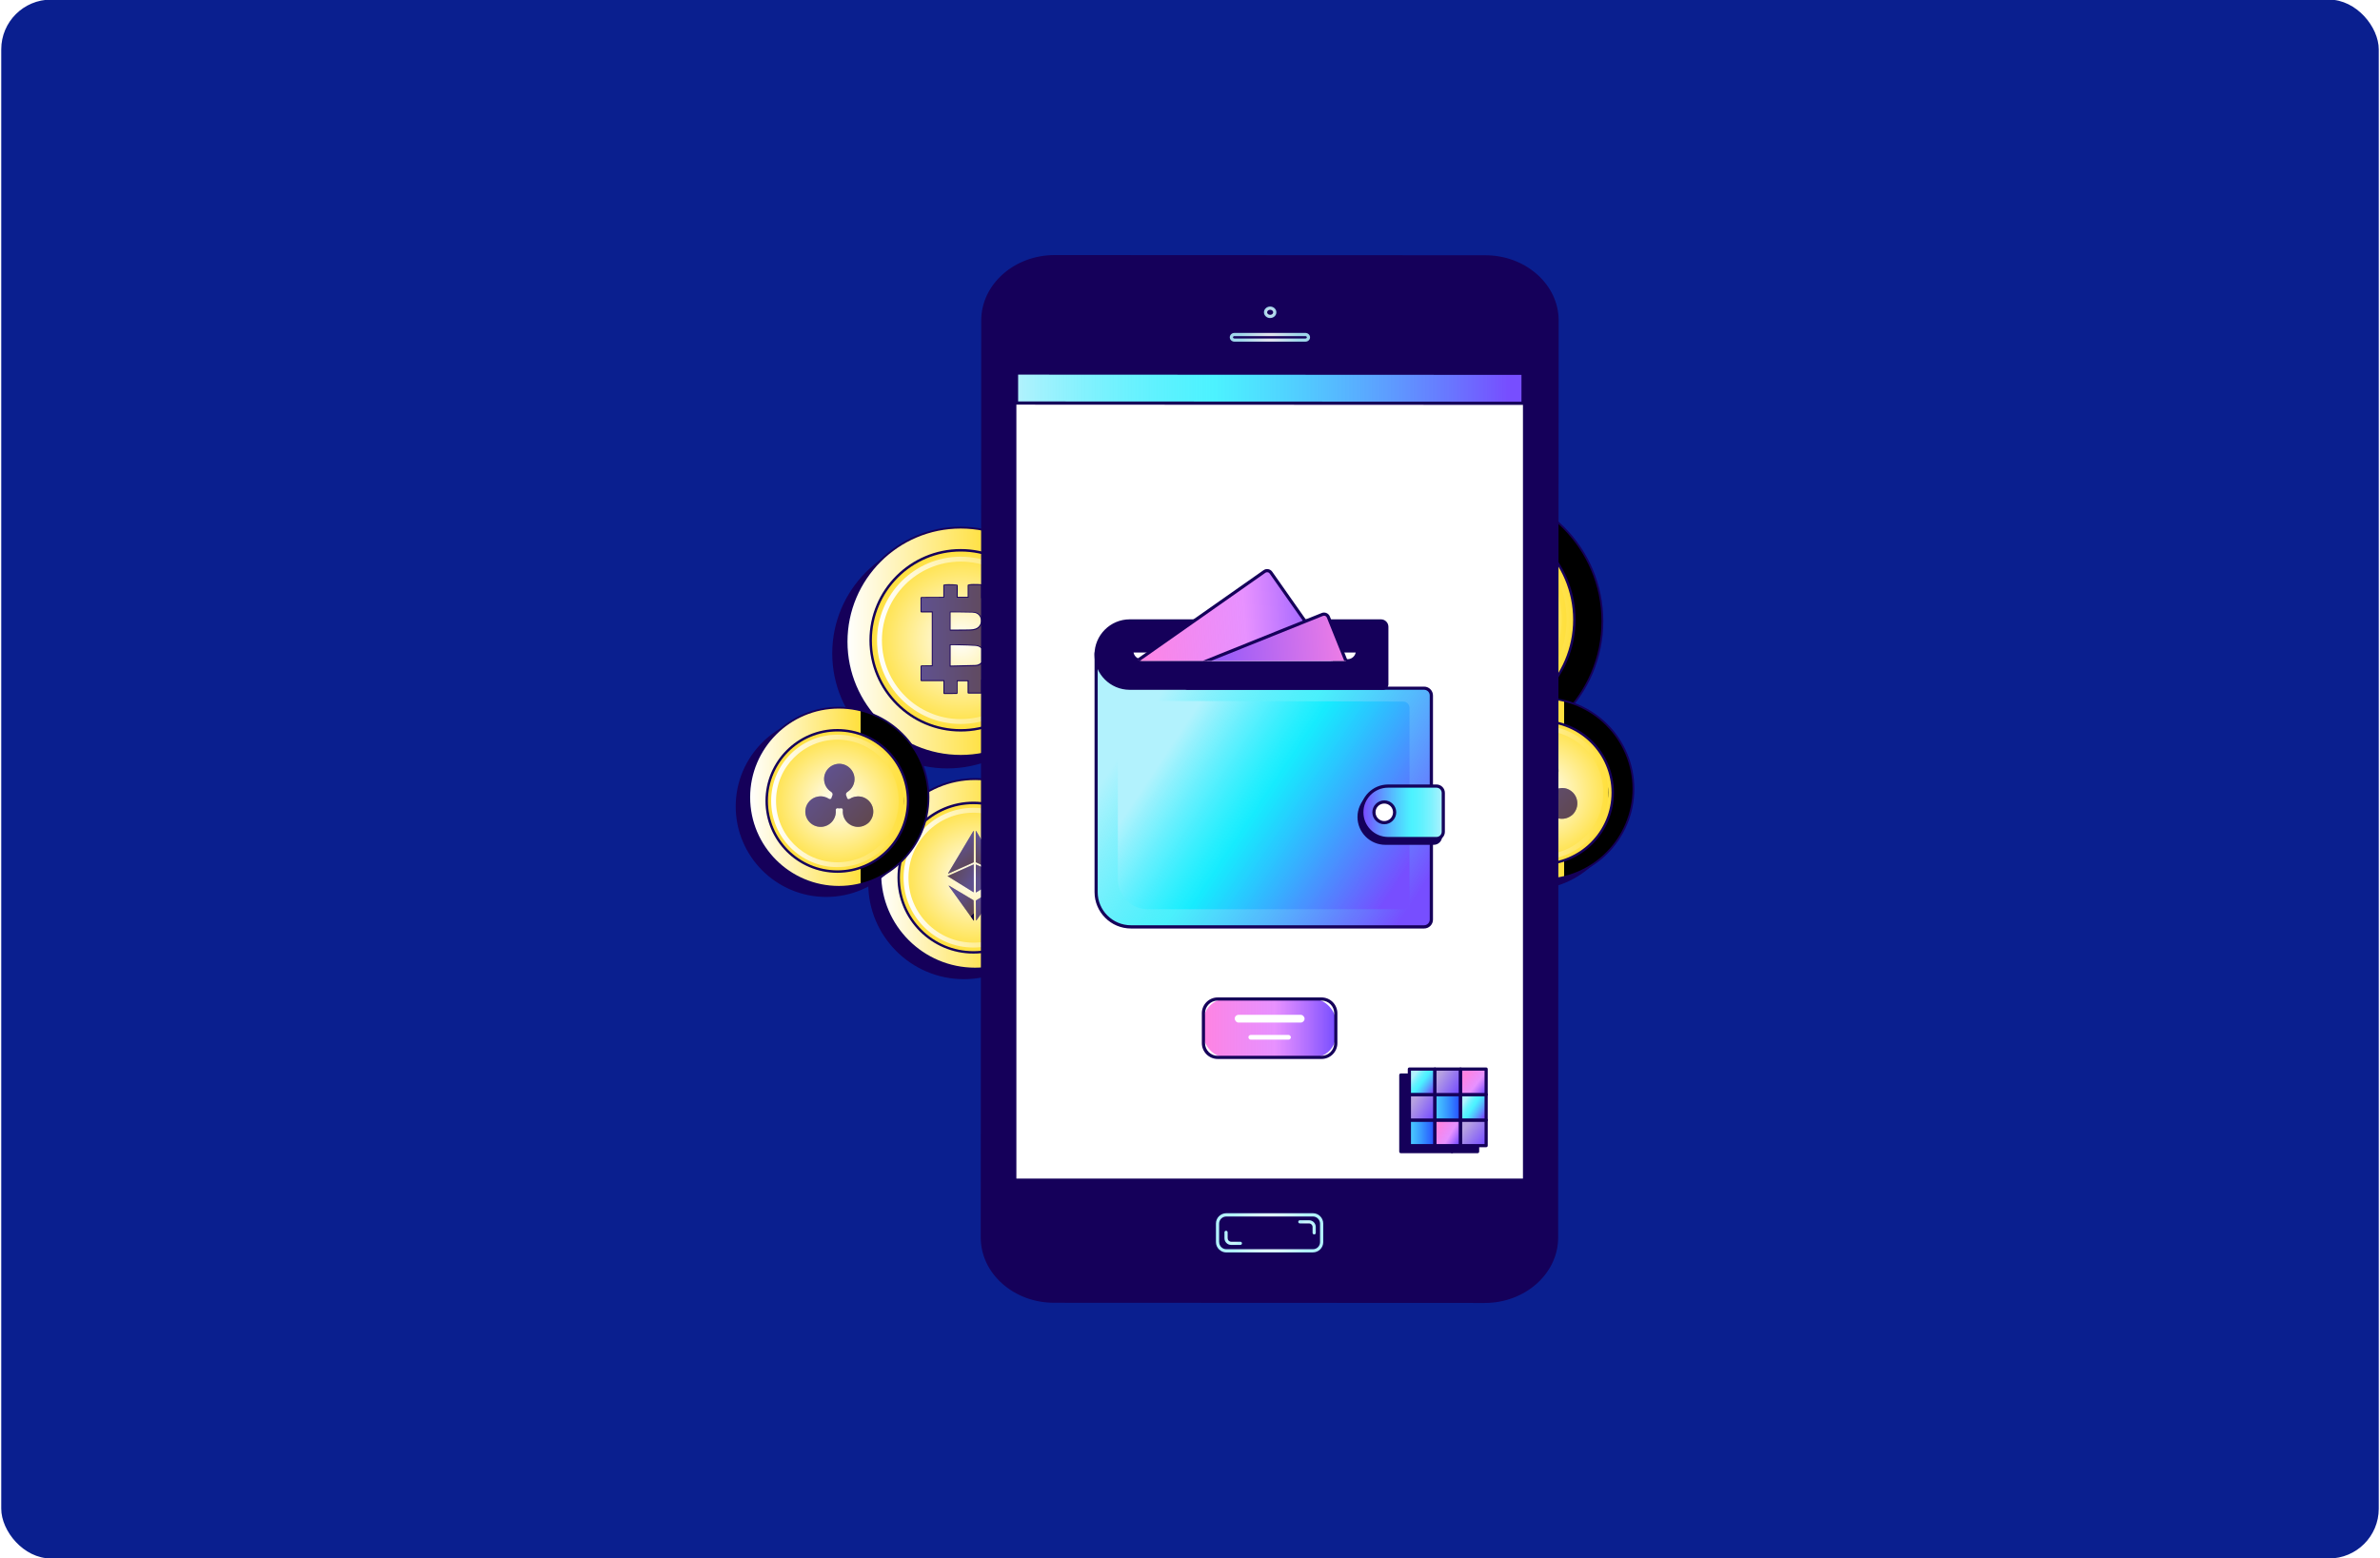 <?xml version="1.0" encoding="UTF-8"?><svg xmlns="http://www.w3.org/2000/svg" xmlns:xlink="http://www.w3.org/1999/xlink" viewBox="0 0 478 313"><defs><style>.cls-1{fill:url(#Gradiente_sem_nome_2-8);}.cls-2{fill:#fff;}.cls-3{fill:url(#Gradiente_sem_nome_2-4);}.cls-4{fill:url(#Gradiente_sem_nome_214-2);}.cls-5{fill:url(#Gradiente_sem_nome_2-7);}.cls-6{fill:url(#Gradiente_sem_nome_3-2);}.cls-7{fill:url(#Gradiente_sem_nome_103);}.cls-8{fill:url(#Gradiente_sem_nome_2-11);}.cls-9{fill:url(#Gradiente_sem_nome_2-12);}.cls-10{fill:url(#Gradiente_sem_nome_3-5);}.cls-11{fill:url(#Unnamed_Pattern);opacity:.4;}.cls-12{fill:url(#Gradiente_sem_nome_2-5);}.cls-13{isolation:isolate;}.cls-14{fill:url(#Gradiente_sem_nome_3);}.cls-15{fill:url(#Gradiente_sem_nome_109);}.cls-16{fill:url(#Gradiente_sem_nome_3-4);}.cls-17{fill:url(#Gradiente_sem_nome_41-2);}.cls-18{fill:url(#Gradiente_sem_nome_100-4);}.cls-19{fill:url(#Gradiente_sem_nome_41-4);}.cls-20{fill:url(#Gradiente_sem_nome_164-2);}.cls-21{fill:url(#Gradiente_sem_nome_2-16);}.cls-22{fill:url(#Gradiente_sem_nome_2-13);}.cls-23{fill:url(#Gradiente_sem_nome_2-10);}.cls-24{fill:#2d2d48;}.cls-25{fill:url(#Gradiente_sem_nome_2-9);}.cls-26{fill:url(#Gradiente_sem_nome_214);}.cls-27{fill:url(#Gradiente_sem_nome_41-3);}.cls-28{fill:url(#Gradiente_sem_nome_100-5);}.cls-29{fill:url(#Gradiente_sem_nome_109-3);}.cls-30{fill:url(#Gradiente_sem_nome_2);}.cls-31{fill:#15005a;}.cls-32{fill:url(#Gradiente_sem_nome_2-15);}.cls-33{fill:url(#Gradiente_sem_nome_109-5);}.cls-34{fill:url(#Gradiente_sem_nome_101);}.cls-35{fill:#0a1f8f;}.cls-36{fill:url(#Gradiente_sem_nome_2-17);}.cls-36,.cls-37,.cls-38,.cls-39{mix-blend-mode:overlay;opacity:.32;}.cls-40{fill:url(#Gradiente_sem_nome_109-4);}.cls-41{clip-path:url(#clippath);}.cls-42{fill:url(#Gradiente_sem_nome_2-2);}.cls-37{fill:url(#Gradiente_sem_nome_2-6);}.cls-43{fill:none;}.cls-44{fill:url(#Gradiente_sem_nome_100-3);}.cls-45{fill:url(#Gradiente_sem_nome_2-19);}.cls-46{fill:#f9f7f5;}.cls-47{fill:url(#Gradiente_sem_nome_164-3);}.cls-38{fill:url(#Gradiente_sem_nome_2-20);}.cls-48{fill:url(#Gradiente_sem_nome_109-2);}.cls-49{fill:url(#Gradiente_sem_nome_164);}.cls-50{fill:url(#Gradiente_sem_nome_41);}.cls-51{fill:url(#Gradiente_sem_nome_2-14);}.cls-52{fill:url(#Gradiente_sem_nome_2-3);}.cls-53{opacity:.89;}.cls-54{fill:url(#Gradiente_sem_nome_100-2);}.cls-55{fill:url(#Gradiente_sem_nome_100);}.cls-56{fill:url(#Gradiente_sem_nome_3-3);}.cls-57{fill:url(#Gradiente_sem_nome_2-18);}</style><linearGradient id="Gradiente_sem_nome_2" x1="268.54" y1="124.82" x2="301.59" y2="124.82" gradientTransform="translate(357.65 -189.52) rotate(78.32)" gradientUnits="userSpaceOnUse"><stop offset="0" stop-color="#fff"/><stop offset="1" stop-color="#ffe03d"/><stop offset="1" stop-color="#000"/></linearGradient><radialGradient id="Gradiente_sem_nome_3" cx="295.18" cy="124.5" fx="295.18" fy="124.5" r="21.01" gradientTransform="translate(378.57 -184.82) rotate(82.22)" gradientUnits="userSpaceOnUse"><stop offset="0" stop-color="#fff"/><stop offset="1" stop-color="#ffe03d"/><stop offset="1" stop-color="#000"/></radialGradient><linearGradient id="Gradiente_sem_nome_2-2" x1="275.73" y1="124.5" x2="314.63" y2="124.5" gradientTransform="matrix(1, 0, 0, 1, 0, 0)" xlink:href="#Gradiente_sem_nome_2"/><linearGradient id="Gradiente_sem_nome_2-3" x1="284.7" y1="124.16" x2="304.81" y2="124.16" gradientTransform="matrix(1, 0, 0, 1, 0, 0)" xlink:href="#Gradiente_sem_nome_2"/><linearGradient id="Gradiente_sem_nome_2-4" x1="291.62" y1="158.49" x2="314.22" y2="158.49" gradientTransform="translate(361.44 -185.69) rotate(71.44)" xlink:href="#Gradiente_sem_nome_2"/><radialGradient id="Gradiente_sem_nome_3-2" cx="309.54" cy="159.23" fx="309.54" fy="159.23" r="14.37" gradientTransform="translate(432.64 -166.36) rotate(83.49)" xlink:href="#Gradiente_sem_nome_3"/><linearGradient id="Gradiente_sem_nome_2-5" x1="296.09" y1="159.23" x2="322.99" y2="159.23" gradientTransform="matrix(1, 0, 0, 1, 0, 0)" xlink:href="#Gradiente_sem_nome_2"/><linearGradient id="Gradiente_sem_nome_2-6" x1="304.83" y1="155.21" x2="315.06" y2="164.5" gradientTransform="matrix(1, 0, 0, 1, 0, 0)" xlink:href="#Gradiente_sem_nome_2"/><linearGradient id="Gradiente_sem_nome_2-7" x1="176.8" y1="175.54" x2="200.41" y2="175.54" gradientTransform="translate(321.23 -55.63) rotate(76.6)" xlink:href="#Gradiente_sem_nome_2"/><radialGradient id="Gradiente_sem_nome_3-3" cx="195.51" cy="176.32" fx="195.51" fy="176.32" r="15.01" gradientTransform="translate(331.85 -48.9) rotate(79.14)" xlink:href="#Gradiente_sem_nome_3"/><linearGradient id="Gradiente_sem_nome_2-8" x1="181.48" y1="176.32" x2="209.54" y2="176.32" gradientTransform="matrix(1, 0, 0, 1, 0, 0)" xlink:href="#Gradiente_sem_nome_2"/><linearGradient id="Gradiente_sem_nome_2-9" x1="192.2" y1="170.15" x2="195.3" y2="174.26" gradientTransform="matrix(1, 0, 0, 1, 0, 0)" xlink:href="#Gradiente_sem_nome_2"/><linearGradient id="Gradiente_sem_nome_2-10" x1="199.35" y1="170.02" x2="196.6" y2="174.5" gradientTransform="matrix(1, 0, 0, 1, 0, 0)" xlink:href="#Gradiente_sem_nome_2"/><linearGradient id="Gradiente_sem_nome_2-11" x1="195.53" y1="176.46" x2="190.81" y2="174.11" gradientTransform="matrix(1, 0, 0, 1, 0, 0)" xlink:href="#Gradiente_sem_nome_2"/><linearGradient id="Gradiente_sem_nome_2-12" x1="192.08" y1="179.75" x2="195.83" y2="183.16" gradientTransform="matrix(1, 0, 0, 1, 0, 0)" xlink:href="#Gradiente_sem_nome_2"/><linearGradient id="Gradiente_sem_nome_2-13" x1="197.32" y1="180.15" x2="200.82" y2="183.82" gradientTransform="matrix(1, 0, 0, 1, 0, 0)" xlink:href="#Gradiente_sem_nome_2"/><linearGradient id="Gradiente_sem_nome_2-14" x1="196.15" y1="176.71" x2="200.52" y2="173.59" gradientTransform="matrix(1, 0, 0, 1, 0, 0)" xlink:href="#Gradiente_sem_nome_2"/><linearGradient id="Gradiente_sem_nome_2-15" x1="170.02" y1="128.91" x2="198.46" y2="128.91" gradientTransform="translate(292.34 -80.77) rotate(81.61)" xlink:href="#Gradiente_sem_nome_2"/><radialGradient id="Gradiente_sem_nome_3-4" cx="192.95" cy="128.63" fx="192.95" fy="128.63" r="18.08" gradientTransform="translate(298.86 -77.66) rotate(83.48)" xlink:href="#Gradiente_sem_nome_3"/><linearGradient id="Gradiente_sem_nome_2-16" x1="176.15" y1="128.63" x2="209.75" y2="128.63" gradientTransform="matrix(1, 0, 0, 1, 0, 0)" xlink:href="#Gradiente_sem_nome_2"/><linearGradient id="Gradiente_sem_nome_2-17" x1="185.07" y1="128.4" x2="201.2" y2="128.4" gradientTransform="matrix(1, 0, 0, 1, 0, 0)" xlink:href="#Gradiente_sem_nome_2"/><linearGradient id="Gradiente_sem_nome_2-18" x1="150.48" y1="160.17" x2="172.81" y2="160.17" gradientTransform="translate(277.53 -45.13) rotate(74.42)" xlink:href="#Gradiente_sem_nome_2"/><radialGradient id="Gradiente_sem_nome_3-5" cx="168.18" cy="160.9" fx="168.18" fy="160.9" r="14.2" gradientTransform="translate(302.88 -28.91) rotate(81.63)" xlink:href="#Gradiente_sem_nome_3"/><linearGradient id="Gradiente_sem_nome_2-19" x1="154.88" y1="160.9" x2="181.47" y2="160.9" gradientTransform="matrix(1, 0, 0, 1, 0, 0)" xlink:href="#Gradiente_sem_nome_2"/><linearGradient id="Gradiente_sem_nome_2-20" x1="163.53" y1="156.93" x2="173.64" y2="166.1" gradientTransform="matrix(1, 0, 0, 1, 0, 0)" xlink:href="#Gradiente_sem_nome_2"/><radialGradient id="Gradiente_sem_nome_109" cx="254.99" cy="247.67" fx="254.99" fy="247.67" r="8.11" gradientTransform="matrix(1, 0, 0, 1, 0, 0)" gradientUnits="userSpaceOnUse"><stop offset="0" stop-color="#fff"/><stop offset="1" stop-color="#b2f2fd"/></radialGradient><radialGradient id="Gradiente_sem_nome_109-2" cx="262.5" cy="246.57" fx="262.5" fy="246.57" r="1.6" xlink:href="#Gradiente_sem_nome_109"/><radialGradient id="Gradiente_sem_nome_109-3" cx="106.34" cy="-1200.11" fx="106.34" fy="-1200.11" r="1.6" gradientTransform="translate(354.85 -951.36) rotate(-179.96)" xlink:href="#Gradiente_sem_nome_109"/><radialGradient id="Gradiente_sem_nome_109-4" cx="255.1" cy="62.74" fx="255.1" fy="62.74" r="1.2" xlink:href="#Gradiente_sem_nome_109"/><radialGradient id="Gradiente_sem_nome_109-5" cx="255.05" cy="67.76" fx="255.05" fy="67.76" r="5.73" xlink:href="#Gradiente_sem_nome_109"/><linearGradient id="Gradiente_sem_nome_100" x1="204.16" y1="77.98" x2="305.92" y2="77.98" gradientTransform="matrix(1, 0, 0, 1, 0, 0)" gradientUnits="userSpaceOnUse"><stop offset="0" stop-color="#b2f2fd"/><stop offset=".39" stop-color="#00edff" stop-opacity=".7"/><stop offset=".97" stop-color="#774eff"/></linearGradient><pattern id="Unnamed_Pattern" x="0" y="0" width="27.84" height="27.84" patternTransform="translate(-8049.95 -6253.07) rotate(45) scale(.23)" patternUnits="userSpaceOnUse" viewBox="0 0 27.84 27.84"><g><rect class="cls-43" x="0" width="27.84" height="27.84"/><path class="cls-24" d="M29.17,27.84c0,.73-.59,1.33-1.33,1.33s-1.33-.59-1.33-1.33,.59-1.33,1.33-1.33,1.33,.59,1.33,1.33Z"/><g><path class="cls-24" d="M1.33,27.84c0,.73-.59,1.33-1.33,1.33s-1.33-.59-1.33-1.33S-.73,26.51,0,26.51s1.33,.59,1.33,1.33Z"/><path class="cls-24" d="M8.29,27.84c0,.73-.59,1.33-1.33,1.33s-1.33-.59-1.33-1.33,.59-1.33,1.33-1.33,1.33,.59,1.33,1.33Z"/><path class="cls-24" d="M8.29,27.84c0,.73-.59,1.33-1.33,1.33s-1.33-.59-1.33-1.33,.59-1.33,1.33-1.33,1.33,.59,1.33,1.33Z"/><path class="cls-24" d="M15.25,27.84c0,.73-.59,1.33-1.33,1.33s-1.33-.59-1.33-1.33,.59-1.33,1.33-1.33,1.33,.59,1.33,1.33Z"/><path class="cls-24" d="M15.25,27.84c0,.73-.59,1.33-1.33,1.33s-1.33-.59-1.33-1.33,.59-1.33,1.33-1.33,1.33,.59,1.33,1.33Z"/><path class="cls-24" d="M22.2,27.84c0,.73-.59,1.33-1.33,1.33s-1.33-.59-1.33-1.33,.59-1.33,1.33-1.33,1.33,.59,1.33,1.33Z"/><path class="cls-24" d="M22.2,27.84c0,.73-.59,1.33-1.33,1.33s-1.33-.59-1.33-1.33,.59-1.33,1.33-1.33,1.33,.59,1.33,1.33Z"/><path class="cls-24" d="M29.16,27.84c0,.73-.59,1.33-1.33,1.33s-1.33-.59-1.33-1.33,.59-1.33,1.33-1.33,1.33,.59,1.33,1.33Z"/></g><path class="cls-24" d="M1.32,27.84c0,.73-.59,1.33-1.33,1.33s-1.33-.59-1.33-1.33S-.74,26.51,0,26.51s1.33,.59,1.33,1.33Z"/><g><path class="cls-24" d="M29.17,0c0,.73-.59,1.33-1.33,1.33S26.52,.73,26.52,0s.59-1.33,1.33-1.33S29.17-.73,29.17,0Z"/><circle class="cls-24" cx="27.84" cy="8.83" r="1.33"/><circle class="cls-24" cx="27.84" cy="19.23" r="1.33"/></g><g><path class="cls-24" d="M1.33,0C1.33,.73,.74,1.33,0,1.33S-1.32,.73-1.32,0-.73-1.33,0-1.33,1.33-.73,1.33,0Z"/><path class="cls-24" d="M8.29,0c0,.73-.59,1.33-1.33,1.33S5.64,.73,5.64,0s.59-1.33,1.33-1.33S8.29-.73,8.29,0Z"/><path class="cls-24" d="M8.29,0c0,.73-.59,1.33-1.33,1.33S5.64,.73,5.64,0s.59-1.33,1.33-1.33S8.29-.73,8.29,0Z"/><path class="cls-24" d="M15.25,0c0,.73-.59,1.33-1.33,1.33S12.59,.73,12.59,0s.59-1.33,1.33-1.33S15.25-.73,15.25,0Z"/><path class="cls-24" d="M15.25,0c0,.73-.59,1.33-1.33,1.33S12.59,.73,12.59,0s.59-1.33,1.33-1.33S15.25-.73,15.25,0Z"/><path class="cls-24" d="M22.2,0c0,.73-.59,1.33-1.33,1.33S19.55,.73,19.55,0s.59-1.33,1.33-1.33S22.2-.73,22.2,0Z"/><path class="cls-24" d="M22.2,0c0,.73-.59,1.33-1.33,1.33S19.55,.73,19.55,0s.59-1.33,1.33-1.33S22.2-.73,22.2,0Z"/><path class="cls-24" d="M29.16,0c0,.73-.59,1.33-1.33,1.33S26.5,.73,26.5,0s.59-1.33,1.33-1.33S29.16-.73,29.16,0Z"/><circle class="cls-24" cx="0" cy="8.83" r="1.33"/><circle class="cls-24" cx="6.96" cy="8.83" r="1.33"/><circle class="cls-24" cx="6.96" cy="8.83" r="1.33"/><circle class="cls-24" cx="13.92" cy="8.83" r="1.33"/><circle class="cls-24" cx="13.92" cy="8.83" r="1.33"/><circle class="cls-24" cx="20.88" cy="8.83" r="1.33"/><circle class="cls-24" cx="20.88" cy="8.83" r="1.33"/><path class="cls-24" d="M29.16,8.83c0,.73-.59,1.33-1.33,1.33s-1.33-.59-1.33-1.33,.59-1.33,1.33-1.33,1.33,.59,1.33,1.33Z"/><circle class="cls-24" cx="0" cy="19.23" r="1.33"/><circle class="cls-24" cx="6.96" cy="19.23" r="1.33"/><circle class="cls-24" cx="6.96" cy="19.23" r="1.33"/><circle class="cls-24" cx="13.92" cy="19.23" r="1.33"/><circle class="cls-24" cx="13.92" cy="19.23" r="1.33"/><circle class="cls-24" cx="20.88" cy="19.23" r="1.33"/><circle class="cls-24" cx="20.88" cy="19.23" r="1.33"/><path class="cls-24" d="M29.16,19.23c0,.73-.59,1.33-1.33,1.33s-1.33-.59-1.33-1.33,.59-1.33,1.33-1.33,1.33,.59,1.33,1.33Z"/></g><g><path class="cls-24" d="M1.32,0C1.32,.73,.73,1.33,0,1.33S-1.33,.73-1.33,0-.74-1.33,0-1.33,1.32-.73,1.32,0Z"/><path class="cls-24" d="M1.32,8.83c0,.73-.59,1.33-1.33,1.33s-1.33-.59-1.33-1.33S-.74,7.5,0,7.5s1.33,.59,1.33,1.33Z"/><path class="cls-24" d="M1.32,19.23c0,.73-.59,1.33-1.33,1.33s-1.33-.59-1.33-1.33S-.74,17.9,0,17.9s1.33,.59,1.33,1.33Z"/></g></g></pattern><linearGradient id="Gradiente_sem_nome_100-2" x1="229.55" y1="144.76" x2="285.55" y2="182.15" xlink:href="#Gradiente_sem_nome_100"/><linearGradient id="Gradiente_sem_nome_100-3" x1="235.85" y1="148.69" x2="281.57" y2="179.22" xlink:href="#Gradiente_sem_nome_100"/><linearGradient id="Gradiente_sem_nome_101" x1="273.51" y1="163.19" x2="289.87" y2="163.19" gradientTransform="matrix(1, 0, 0, 1, 0, 0)" gradientUnits="userSpaceOnUse"><stop offset=".03" stop-color="#774eff"/><stop offset=".61" stop-color="#00edff" stop-opacity=".7"/><stop offset="1" stop-color="#b2f2fd"/></linearGradient><clipPath id="clippath"><path class="cls-43" d="M270.65,132.75h-41.36c-1.09,0-1.98-.89-1.98-1.98h0l.84-21.28h43.69l.79,21.28h0c0,1.09-.89,1.98-1.98,1.98Z"/></clipPath><linearGradient id="Gradiente_sem_nome_41" x1="175.77" y1="138.71" x2="217.83" y2="138.71" gradientTransform="translate(152.63 -85.26) rotate(31.21)" gradientUnits="userSpaceOnUse"><stop offset="0" stop-color="#ff84e2"/><stop offset=".54" stop-color="#e176ff" stop-opacity=".8"/><stop offset="1" stop-color="#774eff"/></linearGradient><linearGradient id="Gradiente_sem_nome_103" x1="183.49" y1="146.15" x2="223.25" y2="146.15" gradientTransform="translate(108.02 -59.62) rotate(18.04)" gradientUnits="userSpaceOnUse"><stop offset="0" stop-color="#774eff"/><stop offset="1" stop-color="#ff84e2"/></linearGradient><linearGradient id="Gradiente_sem_nome_214" x1="283.06" y1="227.59" x2="288.19" y2="227.59" gradientTransform="translate(513.22 -58.04) rotate(90)" gradientUnits="userSpaceOnUse"><stop offset="0" stop-color="#00b9ff" stop-opacity=".7"/><stop offset=".97" stop-color="#284eff"/></linearGradient><linearGradient id="Gradiente_sem_nome_41-2" x1="288.86" y1="226.46" x2="293.27" y2="229.08" gradientTransform="translate(518.34 -63.17) rotate(90)" xlink:href="#Gradiente_sem_nome_41"/><linearGradient id="Gradiente_sem_nome_164" x1="294.34" y1="226.34" x2="298.36" y2="229.53" gradientTransform="translate(523.5 -68.32) rotate(90)" gradientUnits="userSpaceOnUse"><stop offset="0" stop-color="#b7a2e1"/><stop offset="1" stop-color="#774eff"/></linearGradient><linearGradient id="Gradiente_sem_nome_164-2" x1="283.8" y1="221.3" x2="288.13" y2="224.05" gradientTransform="translate(508.09 -63.17) rotate(90)" xlink:href="#Gradiente_sem_nome_164"/><linearGradient id="Gradiente_sem_nome_214-2" x1="288.19" y1="222.46" x2="293.32" y2="222.46" gradientTransform="translate(513.22 -68.3) rotate(90)" xlink:href="#Gradiente_sem_nome_214"/><linearGradient id="Gradiente_sem_nome_100-4" x1="294.12" y1="221.28" x2="298.41" y2="224.1" gradientTransform="translate(518.37 -73.45) rotate(90)" xlink:href="#Gradiente_sem_nome_100"/><linearGradient id="Gradiente_sem_nome_100-5" x1="283.97" y1="216.11" x2="288.09" y2="219.15" gradientTransform="translate(502.96 -68.3) rotate(90)" xlink:href="#Gradiente_sem_nome_100"/><linearGradient id="Gradiente_sem_nome_164-3" x1="288.92" y1="216.18" x2="293.26" y2="218.91" gradientTransform="translate(508.09 -73.42) rotate(90)" xlink:href="#Gradiente_sem_nome_164"/><linearGradient id="Gradiente_sem_nome_41-3" x1="294.32" y1="216.09" x2="298.36" y2="219.24" gradientTransform="translate(513.24 -78.58) rotate(90)" xlink:href="#Gradiente_sem_nome_41"/><linearGradient id="Gradiente_sem_nome_41-4" x1="241.7" y1="206.56" x2="268.29" y2="206.56" gradientTransform="matrix(1, 0, 0, 1, 0, 0)" xlink:href="#Gradiente_sem_nome_41"/></defs><g class="cls-13"><g id="Layer_1"><rect class="cls-35" x=".25" y="-.08" width="477.5" height="313.17" rx="10" ry="10"/><g><g><g><g><g><circle class="cls-31" cx="292.06" cy="127.55" r="26.64" transform="translate(88.63 372.88) rotate(-73.93)"/><path class="cls-31" d="M292.06,154.38c-14.79,0-26.83-12.04-26.83-26.83s12.04-26.83,26.83-26.83,26.83,12.04,26.83,26.83-12.04,26.83-26.83,26.83Zm0-53.29c-14.59,0-26.46,11.87-26.46,26.46s11.87,26.46,26.46,26.46,26.46-11.87,26.46-26.46-11.87-26.46-26.46-26.46Z"/></g><g><circle class="cls-30" cx="295.18" cy="124.82" r="26.64" transform="translate(113.18 388.62) rotate(-78.32)"/><path class="cls-31" d="M295.18,151.65c-14.79,0-26.83-12.04-26.83-26.83s12.04-26.83,26.83-26.83,26.83,12.04,26.83,26.83-12.04,26.83-26.83,26.83Zm0-53.29c-14.59,0-26.46,11.87-26.46,26.46s11.87,26.46,26.46,26.46,26.46-11.87,26.46-26.46-11.87-26.46-26.46-26.46Z"/></g><g><circle class="cls-14" cx="295.18" cy="124.5" r="21.01" transform="translate(131.87 400.11) rotate(-82.22)"/><path class="cls-31" d="M295.18,145.76c-11.72,0-21.26-9.54-21.26-21.26s9.54-21.26,21.26-21.26,21.26,9.54,21.26,21.26-9.54,21.26-21.26,21.26Zm0-42.03c-11.45,0-20.77,9.32-20.77,20.77s9.32,20.77,20.77,20.77,20.77-9.32,20.77-20.77-9.32-20.77-20.77-20.77Z"/></g><path class="cls-42" d="M295.18,143.94c-10.72,0-19.45-8.72-19.45-19.45s8.72-19.45,19.45-19.45,19.45,8.72,19.45,19.45-8.72,19.45-19.45,19.45Zm0-37.92c-10.18,0-18.47,8.28-18.47,18.47s8.28,18.47,18.47,18.47,18.47-8.28,18.47-18.47-8.28-18.47-18.47-18.47Z"/><g><path class="cls-31" d="M293.85,134.09c-3.34-.3-6.59-1.35-9.15-3.13l3.07-4.55c2.23,1.44,4.3,2.23,6.26,2.53v-2.53c-5.33-1.02-8.13-2.68-8.13-6.62v-.06c0-3.73,2.68-6.47,8.07-6.74v-1.72h3.13v1.81c2.8,.27,5.06,1.14,7.07,2.44l-2.89,4.58c-1.29-.93-2.89-1.54-4.36-1.84v2.47c5.03,.99,7.89,2.56,7.89,6.65v.06c0,3.97-3.1,6.29-7.83,6.65v2.95h-3.13v-2.95Zm.24-13.66v-2.44c-1.47,.03-2.02,.51-2.02,1.11v.06c0,.63,.45,.99,2.02,1.26Zm2.77,6.26v2.44c1.38-.06,1.93-.51,1.93-1.14v-.06c0-.63-.39-.96-1.93-1.23Z"/><path class="cls-31" d="M296.98,137.1h-3.13s-.06-.03-.06-.06v-2.89c-3.43-.32-6.67-1.43-9.12-3.14-.03-.02-.03-.06-.02-.08l3.07-4.55s.06-.04,.08-.02c2.1,1.36,4.11,2.18,6.17,2.51v-2.41c-4.88-.94-8.13-2.44-8.13-6.67v-.06c0-3.99,3.01-6.53,8.07-6.8v-1.66s.03-.06,.06-.06h3.13s.06,.03,.06,.06v1.75c2.58,.26,4.89,1.06,7.05,2.44,.03,.02,.04,.06,.02,.08l-2.89,4.58s-.02,.02-.04,.03c-.02,0-.03,0-.05-.01-1.15-.83-2.67-1.47-4.27-1.81v2.34c4.74,.94,7.89,2.45,7.89,6.7v.06c0,3.81-2.92,6.32-7.83,6.71v2.89s-.03,.06-.06,.06Zm-3.07-.12h3.01v-2.89s.02-.06,.06-.06c4.86-.37,7.77-2.84,7.77-6.59v-.06c0-4.19-3.13-5.66-7.84-6.59-.03,0-.05-.03-.05-.06v-2.47s0-.04,.02-.05c.01-.01,.03-.02,.05-.01,1.62,.33,3.16,.97,4.33,1.81l2.82-4.47c-2.14-1.36-4.43-2.15-6.99-2.4-.03,0-.06-.03-.06-.06v-1.74h-3.01v1.65s-.03,.06-.06,.06c-5.01,.25-8.01,2.75-8.01,6.68v.06c0,3.61,2.26,5.45,8.08,6.56,.03,0,.05,.03,.05,.06v2.53s0,.03-.02,.05c-.01,.01-.03,.02-.05,.01-2.08-.32-4.12-1.14-6.23-2.5l-3,4.45c2.45,1.68,5.67,2.78,9.07,3.09,.03,0,.06,.03,.06,.06v2.89Zm2.95-7.79s-.03,0-.04-.02c-.01-.01-.02-.03-.02-.04v-2.44s0-.04,.02-.05c.01-.01,.03-.02,.05-.01,1.48,.26,1.98,.59,1.98,1.29v.06c0,.51-.34,1.13-1.98,1.2h0Zm.06-2.43v2.3c1.2-.06,1.8-.43,1.8-1.08v-.06c0-.55-.28-.88-1.8-1.16Zm-2.83-6.27h-.01c-1.51-.26-2.07-.62-2.07-1.33v-.06c0-.42,.27-1.14,2.08-1.18,.02,0,.03,0,.04,.02,.01,.01,.02,.03,.02,.04v2.44s0,.04-.02,.05c-.01,0-.02,.01-.04,.01Zm-.06-2.44c-1.22,.04-1.89,.41-1.89,1.05v.06c0,.54,.31,.91,1.89,1.19v-2.3Z"/></g><g class="cls-39"><path class="cls-52" d="M293.85,134.09c-3.34-.3-6.59-1.35-9.15-3.13l3.07-4.55c2.23,1.44,4.3,2.23,6.26,2.53v-2.53c-5.33-1.02-8.13-2.68-8.13-6.62v-.06c0-3.73,2.68-6.47,8.07-6.74v-1.72h3.13v1.81c2.8,.27,5.06,1.14,7.07,2.44l-2.89,4.58c-1.29-.93-2.89-1.54-4.36-1.84v2.47c5.03,.99,7.89,2.56,7.89,6.65v.06c0,3.97-3.1,6.29-7.83,6.65v2.95h-3.13v-2.95Zm.24-13.66v-2.44c-1.47,.03-2.02,.51-2.02,1.11v.06c0,.63,.45,.99,2.02,1.26Zm2.77,6.26v2.44c1.38-.06,1.93-.51,1.93-1.14v-.06c0-.63-.39-.96-1.93-1.23Z"/></g></g><g><g><circle class="cls-31" cx="307.27" cy="160.36" r="18.22"/><path class="cls-31" d="M307.27,178.76c-10.15,0-18.4-8.25-18.4-18.4s8.25-18.4,18.4-18.4,18.4,8.25,18.4,18.4-8.25,18.4-18.4,18.4Zm0-36.43c-9.94,0-18.03,8.09-18.03,18.03s8.09,18.03,18.03,18.03,18.03-8.09,18.03-18.03-8.09-18.03-18.03-18.03Z"/></g><g><circle class="cls-3" cx="309.84" cy="158.49" r="18.22" transform="translate(60.95 401.75) rotate(-71.44)"/><path class="cls-31" d="M309.84,176.89c-10.15,0-18.4-8.25-18.4-18.4s8.25-18.4,18.4-18.4,18.4,8.25,18.4,18.4-8.25,18.4-18.4,18.4Zm0-36.43c-9.94,0-18.03,8.09-18.03,18.03s8.09,18.03,18.03,18.03,18.03-8.09,18.03-18.03-8.09-18.03-18.03-18.03Z"/></g><g><circle class="cls-6" cx="309.54" cy="159.23" r="14.37" transform="translate(116.23 448.71) rotate(-83.49)"/><path class="cls-31" d="M309.54,173.84c-8.06,0-14.61-6.55-14.61-14.61s6.55-14.61,14.61-14.61,14.61,6.55,14.61,14.61-6.55,14.61-14.61,14.61Zm0-28.73c-7.79,0-14.12,6.34-14.12,14.12s6.34,14.12,14.12,14.12,14.12-6.34,14.12-14.12-6.34-14.12-14.12-14.12Z"/></g><path class="cls-12" d="M309.54,172.68c-7.42,0-13.45-6.03-13.45-13.45s6.03-13.45,13.45-13.45,13.45,6.03,13.45,13.45-6.03,13.45-13.45,13.45Zm0-25.92c-6.88,0-12.47,5.59-12.47,12.47s5.59,12.47,12.47,12.47,12.47-5.59,12.47-12.47-5.59-12.47-12.47-12.47Z"/><path class="cls-31" d="M314.28,158.36c-.84-.14-1.63,.05-2.26,.47-.2,.13-.47,.02-.53-.21-.03-.15-.08-.29-.13-.38-.17-.28-.09-.64,.19-.81,.97-.6,1.59-1.72,1.45-2.98-.15-1.42-1.31-2.58-2.73-2.74-1.87-.21-3.45,1.25-3.45,3.08,0,1.11,.59,2.09,1.47,2.63,.28,.17,.36,.53,.19,.81-.05,.09-.1,.23-.13,.38-.05,.24-.33,.35-.53,.21-.63-.42-1.42-.61-2.26-.47-1.27,.22-2.3,1.24-2.51,2.52-.35,2.11,1.42,3.91,3.52,3.6,1.26-.18,2.3-1.16,2.56-2.41,.07-.33,.08-.66,.05-.98-.02-.23,.18-.42,.4-.37,.1,.02,.21,.03,.32,.03s.22-.01,.32-.03c.23-.05,.43,.15,.4,.37-.03,.31-.02,.64,.05,.97,.26,1.25,1.3,2.23,2.56,2.41,2.1,.31,3.87-1.49,3.52-3.6-.21-1.27-1.24-2.3-2.51-2.52Z"/><path class="cls-37" d="M314.28,158.36c-.84-.14-1.63,.05-2.26,.47-.2,.13-.47,.02-.53-.21-.03-.15-.08-.29-.13-.38-.17-.28-.09-.64,.19-.81,.97-.6,1.59-1.72,1.45-2.98-.15-1.42-1.31-2.58-2.73-2.74-1.87-.21-3.45,1.25-3.45,3.08,0,1.11,.59,2.09,1.47,2.63,.28,.17,.36,.53,.19,.81-.05,.09-.1,.23-.13,.38-.05,.24-.33,.35-.53,.21-.63-.42-1.42-.61-2.26-.47-1.27,.22-2.3,1.24-2.51,2.52-.35,2.11,1.42,3.91,3.52,3.6,1.26-.18,2.3-1.16,2.56-2.41,.07-.33,.08-.66,.05-.98-.02-.23,.18-.42,.4-.37,.1,.02,.21,.03,.32,.03s.22-.01,.32-.03c.23-.05,.43,.15,.4,.37-.03,.31-.02,.64,.05,.97,.26,1.25,1.3,2.23,2.56,2.41,2.1,.31,3.87-1.49,3.52-3.6-.21-1.27-1.24-2.3-2.51-2.52Z"/></g></g><g><g><g><circle class="cls-31" cx="193.6" cy="177.49" r="19.03"/><path class="cls-31" d="M193.6,196.71c-10.6,0-19.22-8.62-19.22-19.22s8.62-19.22,19.22-19.22,19.22,8.62,19.22,19.22-8.62,19.22-19.22,19.22Zm0-38.06c-10.39,0-18.85,8.45-18.85,18.85s8.46,18.85,18.85,18.85,18.85-8.46,18.85-18.85-8.46-18.85-18.85-18.85Z"/></g><g><circle class="cls-5" cx="195.83" cy="175.54" r="19.03" transform="translate(-20.31 325.38) rotate(-76.6)"/><path class="cls-31" d="M195.83,194.76c-10.6,0-19.22-8.62-19.22-19.22s8.62-19.22,19.22-19.22,19.22,8.62,19.22,19.22-8.62,19.22-19.22,19.22Zm0-38.06c-10.39,0-18.85,8.46-18.85,18.85s8.46,18.85,18.85,18.85,18.85-8.46,18.85-18.85-8.46-18.85-18.85-18.85Z"/></g><g><circle class="cls-56" cx="195.51" cy="176.32" r="15.01" transform="translate(-14.47 335.12) rotate(-79.14)"/><path class="cls-31" d="M195.51,191.57c-8.41,0-15.26-6.84-15.26-15.26s6.84-15.26,15.26-15.26,15.26,6.84,15.26,15.26-6.84,15.26-15.26,15.26Zm0-30.02c-8.14,0-14.77,6.62-14.77,14.77s6.62,14.77,14.77,14.77,14.77-6.62,14.77-14.77-6.62-14.77-14.77-14.77Z"/></g><path class="cls-1" d="M195.51,190.35c-7.74,0-14.03-6.29-14.03-14.03s6.29-14.03,14.03-14.03,14.03,6.29,14.03,14.03-6.29,14.03-14.03,14.03Zm0-27.08c-7.2,0-13.05,5.85-13.05,13.05s5.85,13.05,13.05,13.05,13.05-5.85,13.05-13.05-5.85-13.05-13.05-13.05Z"/><g><path class="cls-31" d="M195.5,166.94l-5.08,8.5s.01,.07,.05,.06l5.08-2.26s.02-.02,.02-.04v-6.23s-.05-.05-.07-.02Z"/><path class="cls-31" d="M201.22,175.53l-5.18-8.6s-.07-.02-.07,.02v6.24s0,.03,.02,.04l5.18,2.36s.07-.02,.05-.06Z"/><path class="cls-31" d="M190.34,175.98l-.05,.02,5.22,3.24s.06,0,.06-.03v-5.5s-.03-.05-.06-.04l-5.17,2.31Z"/><path class="cls-31" d="M195.61,184.91l-.07-4.02s0-.03-.02-.03l-4.92-2.94s-.08,.02-.05,.06l4.99,6.96s.07,.02,.07-.02Z"/><path class="cls-31" d="M200.99,177.91l-4.99,2.99s-.02,.02-.02,.03l.04,3.97s.05,.05,.07,.02l4.95-6.96s-.02-.08-.05-.06Z"/><path class="cls-31" d="M201.3,176.08l-5.26-2.4s-.06,0-.06,.04v5.52s.05,.05,.07,.03l5.3-3.16-.06-.03Z"/></g><g class="cls-39"><path class="cls-25" d="M195.5,166.94l-5.08,8.5s.01,.07,.05,.06l5.08-2.26s.02-.02,.02-.04v-6.23s-.05-.05-.07-.02Z"/><path class="cls-23" d="M201.22,175.53l-5.18-8.6s-.07-.02-.07,.02v6.24s0,.03,.02,.04l5.18,2.36s.07-.02,.05-.06Z"/><path class="cls-8" d="M190.34,175.98l-.05,.02,5.22,3.24s.06,0,.06-.03v-5.5s-.03-.05-.06-.04l-5.17,2.31Z"/><path class="cls-9" d="M195.61,184.91l-.07-4.02s0-.03-.02-.03l-4.92-2.94s-.08,.02-.05,.06l4.99,6.96s.07,.02,.07-.02Z"/><path class="cls-22" d="M200.99,177.91l-4.99,2.99s-.02,.02-.02,.03l.04,3.97s.05,.05,.07,.02l4.95-6.96s-.02-.08-.05-.06Z"/><path class="cls-51" d="M201.3,176.08l-5.26-2.4s-.06,0-.06,.04v5.52s.05,.05,.07,.03l5.3-3.16-.06-.03Z"/></g></g><g><g><circle class="cls-31" cx="190.26" cy="131.26" r="22.93" transform="translate(29.82 297.65) rotate(-80.65)"/><path class="cls-31" d="M190.26,154.37c-12.74,0-23.11-10.37-23.11-23.11s10.37-23.11,23.11-23.11,23.11,10.37,23.11,23.11-10.37,23.11-23.11,23.11Zm0-45.85c-12.54,0-22.74,10.2-22.74,22.74s10.2,22.74,22.74,22.74,22.74-10.2,22.74-22.74-10.2-22.74-22.74-22.74Z"/></g><g><circle class="cls-32" cx="192.95" cy="128.91" r="22.93" transform="translate(37.27 301) rotate(-81.61)"/><path class="cls-31" d="M192.95,152.03c-12.74,0-23.11-10.37-23.11-23.11s10.37-23.11,23.11-23.11,23.11,10.37,23.11,23.11-10.37,23.11-23.11,23.11Zm0-45.85c-12.54,0-22.74,10.2-22.74,22.74s10.2,22.74,22.74,22.74,22.74-10.2,22.74-22.74-10.2-22.74-22.74-22.74Z"/></g><g><circle class="cls-16" cx="192.95" cy="128.63" r="18.08" transform="translate(43.25 305.74) rotate(-83.48)"/><path class="cls-31" d="M192.95,146.96c-10.11,0-18.33-8.22-18.33-18.33s8.22-18.33,18.33-18.33,18.33,8.22,18.33,18.33-8.22,18.33-18.33,18.33Zm0-36.16c-9.84,0-17.84,8-17.84,17.84s8,17.84,17.84,17.84,17.84-8,17.84-17.84-8-17.84-17.84-17.84Z"/></g><path class="cls-21" d="M192.95,145.44c-9.27,0-16.8-7.54-16.8-16.8s7.54-16.8,16.8-16.8,16.8,7.54,16.8,16.8-7.54,16.8-16.8,16.8Zm0-32.62c-8.72,0-15.82,7.1-15.82,15.82s7.1,15.82,15.82,15.82,15.82-7.1,15.82-15.82-7.1-15.82-15.82-15.82Z"/><g><path class="cls-31" d="M194.55,139.16c0-.51,0-1.97,0-2.49h-2.38c0,.55,0,2.03,0,2.55l-2.51,.02c-.01-.53,0-2.01,0-2.59-.4,0-.76,0-1.13,0-.79,0-3.47,0-3.47,0v-2.8l2.25-.04s0-6.78,0-9.59c0-.09,0-1.39,0-1.39h-2.26v-2.73s3.09-.02,4.21-.02c.12,0,.23,0,.37,0,0-.55,0-2.03,0-2.54,0,0,2.52,0,2.52,0,.02,.5,0,1.99,0,2.52h2.38c0-.53,0-2.01,0-2.52h2.51c.01,.51,.02,1.91,0,2.41,0,.24,.06,.34,.3,.41,1.52,.46,2.54,1.45,2.92,2.99,.44,1.77-.39,3.52-2,4.39-.04,.02-.08,.05-.16,.09,2.16,.75,3.3,2.23,3.03,4.51-.28,2.38-1.65,3.83-4.08,4.21,0,.55,0,2.04,0,2.58h-2.53Zm-3.81-5.24c1.75-.04,3.47-.07,5.18-.12,.49-.02,.94-.2,1.29-.56,.64-.65,.71-1.45,.47-2.28-.25-.86-.92-1.3-1.75-1.36-1.4-.1-2.8-.1-4.2-.14-.32,0-.65,0-.99,0v4.46Zm0-7.25c.11,0,.2,.02,.29,.02,1.29,0,2.59,0,3.88-.03,.37,0,.76-.06,1.11-.19,1.06-.38,1.51-1.65,.97-2.64-.37-.67-.98-.9-1.69-.92-1.14-.03-2.29-.03-3.43-.04-.36,0-.73,0-1.11,0v3.81Z"/><path class="cls-31" d="M189.66,139.43c-.1,0-.18-.08-.18-.18,0-.39,0-1.29,0-1.98v-.43h-4.41s-.1-.01-.13-.05c-.03-.03-.05-.08-.05-.13v-2.8c0-.1,.08-.18,.18-.18l2.07-.03v-9.41c0-.07,0-.85,0-1.21h-2.08c-.1,0-.18-.08-.18-.19v-2.73c0-.1,.08-.18,.18-.18,0,0,3.09-.02,4.21-.02h.19v-.41c0-.67,0-1.57,0-1.95q0-.19,1.05-.19,1.83,0,1.83,.19c.02,.37,.01,1.31,0,1.99v.35h2.01v-.41c0-.66,0-1.56,0-1.93,.04-.33,2.26-.21,2.7-.18,.1,0,.17,.08,.17,.18,.01,.5,.02,1.91,0,2.42,0,.15,0,.18,.17,.23,1.63,.5,2.65,1.55,3.04,3.13,.43,1.76-.33,3.54-1.92,4.49,2.08,.85,3.04,2.42,2.79,4.57-.28,2.42-1.69,3.92-4.08,4.34v.43c0,.67,0,1.6,0,1.99,0,.1-.08,.18-.18,.18h-2.53c-.1,.01-.18-.07-.18-.17,0-.37,0-1.27,0-1.92v-.38h-2.01v.42c0,.67,0,1.57,0,1.95,0,.1-.08,.18-.18,.18l-2.51,.02h0Zm-.4-2.95h.39c.1,0,.18,.08,.18,.18v.62c0,.59,0,1.34,0,1.79l2.14-.02c0-.44,0-1.19,0-1.77v-.6c0-.1,.08-.18,.18-.18h2.38c.1,0,.18,.08,.18,.18v.57c0,.56,0,1.3,0,1.73h2.16c0-.47,0-1.24,0-1.82v-.58c0-.09,.07-.17,.16-.18,2.33-.36,3.65-1.72,3.92-4.05,.25-2.1-.73-3.56-2.91-4.32-.07-.02-.12-.08-.12-.16,0-.07,.03-.14,.09-.18l.17-.1c1.55-.84,2.32-2.53,1.91-4.19-.36-1.44-1.29-2.41-2.79-2.86-.32-.1-.44-.27-.43-.59,.01-.45,.01-1.63,0-2.22-.46,0-1.69,0-2.15,0,0,.42,0,1.17,0,1.75v.59c0,.1-.08,.18-.18,.18h-2.38c-.1,0-.18-.08-.18-.18v-.53c0-.59,0-1.37,0-1.81-.46,0-1.7,0-2.16,0,0,.44,0,1.19,0,1.77v.59c0,.1-.08,.18-.18,.18h-.37c-.96,0-3.35,.02-4.03,.02v2.36h2.08c.1,0,.18,.08,.18,.19,0,0,0,1.3,0,1.39v9.59c0,.1-.09,.18-.19,.18l-2.07,.03v2.44h4.01Zm1.48-2.4s-.09-.02-.13-.05c-.04-.03-.06-.08-.06-.13v-4.46c0-.1,.08-.18,.18-.18h.32c.23,0,.45,0,.68,0,.39,.01,.78,.02,1.16,.03,1,.02,2.03,.04,3.05,.11,.96,.07,1.66,.62,1.91,1.5,.29,.99,.11,1.81-.52,2.46-.38,.39-.87,.6-1.41,.62-1.24,.04-2.48,.06-3.74,.09l-1.45,.03h0Zm.18-4.46v4.09l1.26-.03c1.25-.03,2.49-.05,3.73-.09,.45-.01,.85-.19,1.16-.51,.54-.55,.68-1.23,.43-2.1-.21-.73-.78-1.17-1.59-1.23-1-.07-2.03-.09-3.03-.11-.39,0-.78-.01-1.17-.03-.22,0-.44,0-.66,0h-.14Zm.1-2.77c-.06,0-.13,0-.2-.01h-.1c-.1-.02-.17-.1-.17-.19v-3.81c0-.1,.08-.18,.18-.18h.36c.25,0,.5,0,.75,0h.91c.84,.01,1.68,.02,2.52,.04,.88,.03,1.49,.36,1.85,1.02,.29,.53,.34,1.16,.12,1.73-.21,.55-.64,.98-1.19,1.17-.34,.12-.74,.19-1.17,.2-.97,.02-1.93,.02-2.9,.02h-.99Zm-.1-.37s.06,0,.1,0h.98c.96,0,1.93,0,2.89-.03,.38,0,.75-.07,1.05-.18,.44-.16,.8-.51,.97-.96,.18-.47,.14-.99-.1-1.42-.3-.54-.79-.81-1.54-.83-.84-.02-1.68-.03-2.52-.04h-.91c-.25,0-.49,0-.75,0h-.18v3.46Z"/></g><path class="cls-36" d="M194.55,139.16c0-.51,0-1.97,0-2.49h-2.38c0,.55,0,2.03,0,2.55l-2.51,.02c-.01-.53,0-2.01,0-2.59-.4,0-.76,0-1.13,0-.79,0-3.47,0-3.47,0v-2.8l2.25-.04s0-6.78,0-9.59c0-.09,0-1.39,0-1.39h-2.26v-2.73s3.09-.02,4.21-.02c.12,0,.23,0,.37,0,0-.55,0-2.03,0-2.54,0,0,2.52,0,2.52,0,.02,.5,0,1.99,0,2.52h2.38c0-.53,0-2.01,0-2.52h2.51c.01,.51,.02,1.91,0,2.41,0,.24,.06,.34,.3,.41,1.52,.46,2.54,1.45,2.92,2.99,.44,1.77-.39,3.52-2,4.39-.04,.02-.08,.05-.16,.09,2.16,.75,3.3,2.23,3.03,4.51-.28,2.38-1.65,3.83-4.08,4.21,0,.55,0,2.04,0,2.58h-2.53Zm-3.81-5.24c1.75-.04,3.47-.07,5.18-.12,.49-.02,.94-.2,1.29-.56,.64-.65,.71-1.45,.47-2.28-.25-.86-.92-1.3-1.75-1.36-1.4-.1-2.8-.1-4.2-.14-.32,0-.65,0-.99,0v4.46Zm0-7.25c.11,0,.2,.02,.29,.02,1.29,0,2.59,0,3.88-.03,.37,0,.76-.06,1.11-.19,1.06-.38,1.51-1.65,.97-2.64-.37-.67-.98-.9-1.69-.92-1.14-.03-2.29-.03-3.43-.04-.36,0-.73,0-1.11,0v3.81Z"/></g><g><g><circle class="cls-31" cx="165.94" cy="162.01" r="18" transform="translate(-20.82 299.51) rotate(-80.67)"/><path class="cls-31" d="M165.94,180.19c-10.03,0-18.18-8.16-18.18-18.18s8.16-18.18,18.18-18.18,18.18,8.16,18.18,18.18-8.16,18.18-18.18,18.18Zm0-36c-9.82,0-17.82,7.99-17.82,17.82s7.99,17.81,17.82,17.81,17.82-7.99,17.82-17.81-7.99-17.82-17.82-17.82Z"/></g><g><circle class="cls-57" cx="168.48" cy="160.17" r="18" transform="translate(-31.05 279.45) rotate(-74.42)"/><path class="cls-31" d="M168.48,178.35c-10.03,0-18.18-8.16-18.18-18.18s8.16-18.18,18.18-18.18,18.18,8.16,18.18,18.18-8.16,18.18-18.18,18.18Zm0-36c-9.82,0-17.82,7.99-17.82,17.82s7.99,17.81,17.82,17.81,17.82-7.99,17.82-17.81-7.99-17.82-17.82-17.82Z"/></g><g><circle class="cls-10" cx="168.18" cy="160.9" r="14.2" transform="translate(-15.5 303.86) rotate(-81.63)"/><path class="cls-31" d="M168.18,175.34c-7.96,0-14.44-6.48-14.44-14.44s6.48-14.44,14.44-14.44,14.44,6.48,14.44,14.44-6.48,14.44-14.44,14.44Zm0-28.39c-7.69,0-13.95,6.26-13.95,13.95s6.26,13.95,13.95,13.95,13.95-6.26,13.95-13.95-6.26-13.95-13.95-13.95Z"/></g><path class="cls-45" d="M168.18,174.2c-7.33,0-13.3-5.96-13.3-13.3s5.96-13.3,13.3-13.3,13.3,5.96,13.3,13.3-5.96,13.3-13.3,13.3Zm0-25.61c-6.79,0-12.32,5.52-12.32,12.32s5.52,12.32,12.32,12.32,12.32-5.52,12.32-12.32-5.52-12.32-12.32-12.32Z"/><path class="cls-31" d="M172.86,160.04c-.83-.14-1.61,.05-2.23,.46-.2,.13-.47,.02-.52-.21-.03-.15-.08-.29-.13-.38-.17-.28-.09-.63,.19-.8,.96-.59,1.57-1.7,1.44-2.94-.15-1.41-1.29-2.55-2.69-2.71-1.85-.2-3.41,1.24-3.41,3.04,0,1.1,.58,2.06,1.45,2.6,.28,.17,.36,.52,.19,.8-.05,.09-.1,.23-.13,.38-.05,.23-.32,.34-.52,.21-.62-.41-1.4-.61-2.23-.46-1.26,.22-2.27,1.23-2.48,2.49-.35,2.08,1.41,3.86,3.48,3.56,1.25-.18,2.27-1.15,2.53-2.38,.07-.33,.08-.65,.05-.96-.02-.23,.18-.42,.4-.37,.1,.02,.21,.03,.32,.03s.21-.01,.32-.03c.22-.05,.42,.14,.4,.37-.03,.31-.02,.63,.05,.96,.26,1.23,1.29,2.2,2.53,2.38,2.07,.3,3.83-1.47,3.48-3.56-.21-1.26-1.22-2.27-2.48-2.49Z"/><path class="cls-38" d="M172.86,160.04c-.83-.14-1.61,.05-2.23,.46-.2,.13-.47,.02-.52-.21-.03-.15-.08-.29-.13-.38-.17-.28-.09-.63,.19-.8,.96-.59,1.57-1.7,1.44-2.94-.15-1.41-1.29-2.55-2.69-2.71-1.85-.2-3.41,1.24-3.41,3.04,0,1.1,.58,2.06,1.45,2.6,.28,.17,.36,.52,.19,.8-.05,.09-.1,.23-.13,.38-.05,.23-.32,.34-.52,.21-.62-.41-1.4-.61-2.23-.46-1.26,.22-2.27,1.23-2.48,2.49-.35,2.08,1.41,3.86,3.48,3.56,1.25-.18,2.27-1.15,2.53-2.38,.07-.33,.08-.65,.05-.96-.02-.23,.18-.42,.4-.37,.1,.02,.21,.03,.32,.03s.21-.01,.32-.03c.22-.05,.42,.14,.4,.37-.03,.31-.02,.63,.05,.96,.26,1.23,1.29,2.2,2.53,2.38,2.07,.3,3.83-1.47,3.48-3.56-.21-1.26-1.22-2.27-2.48-2.49Z"/></g></g></g><g><g><g><g><path class="cls-31" d="M298.17,261.44l-86.46-.04c-7.98,0-14.44-5.75-14.44-12.83l.1-184.19c0-7.08,6.47-12.82,14.45-12.82l86.46,.04c7.98,0,14.44,5.75,14.44,12.83l-.1,184.19c0,7.08-6.47,12.82-14.45,12.82Z"/><path class="cls-31" d="M298.18,261.76h0l-86.46-.04c-3.94,0-7.64-1.37-10.42-3.84-2.8-2.48-4.33-5.79-4.33-9.31l.1-184.19c0-7.25,6.63-13.14,14.76-13.14h0l86.46,.04c3.94,0,7.64,1.37,10.42,3.84,2.8,2.48,4.34,5.79,4.33,9.31l-.1,184.19c0,7.25-6.63,13.14-14.76,13.14ZM211.82,51.88c-7.79,0-14.12,5.6-14.12,12.5l-.1,184.19c0,3.33,1.46,6.47,4.12,8.83,2.67,2.37,6.22,3.68,10,3.68l86.46,.04h0c7.79,0,14.12-5.6,14.12-12.5l.1-184.19c0-3.33-1.46-6.47-4.12-8.83-2.67-2.37-6.22-3.68-10-3.68l-86.46-.04h0Z"/></g><g><path class="cls-31" d="M296.4,259.41l-82.92-.04c-7.65,0-13.85-5.62-13.85-12.55l.1-180.16c0-6.93,6.21-12.54,13.86-12.54l82.92,.04c7.65,0,13.85,5.62,13.85,12.55l-.1,180.16c0,6.93-6.21,12.54-13.86,12.54Z"/><path class="cls-31" d="M296.41,259.73h0l-82.92-.04c-3.78,0-7.33-1.34-10.01-3.76-2.68-2.43-4.16-5.67-4.16-9.11l.1-180.16c0-7.09,6.36-12.86,14.17-12.86h0l82.92,.04c3.78,0,7.33,1.34,10.01,3.76,2.68,2.43,4.16,5.67,4.16,9.11l-.1,180.16c0,7.09-6.36,12.86-14.17,12.86Zm0-.64h0c7.46,0,13.53-5.48,13.53-12.22l.1-180.16c0-3.26-1.4-6.33-3.95-8.63-2.56-2.32-5.96-3.59-9.58-3.6l-82.92-.04h0c-7.46,0-13.53,5.48-13.53,12.22l-.1,180.16c0,3.26,1.4,6.33,3.95,8.64,2.56,2.32,5.96,3.59,9.58,3.6l82.92,.04Z"/></g><g><path class="cls-31" d="M254.12,237.22h1.74c1.51,0,2.74,1.23,2.74,2.74v15.42c0,1.51-1.23,2.74-2.74,2.74h-1.74c-1.51,0-2.74-1.23-2.74-2.74v-15.42c0-1.51,1.23-2.74,2.74-2.74Z" transform="translate(502.83 -7.15) rotate(90.04)"/><path class="cls-15" d="M263.69,251.61h-17.4c-.55,0-1.07-.22-1.47-.62-.39-.39-.61-.91-.61-1.47h0v-3.72c0-1.14,.93-2.07,2.08-2.07h17.4c1.14,0,2.07,.94,2.07,2.08v3.72c0,1.14-.93,2.07-2.07,2.07Zm-18.83-2.08c0,.38,.15,.74,.42,1.01,.27,.27,.63,.42,1.01,.42h17.4c.38,0,.74-.14,1.01-.41,.27-.27,.42-.63,.42-1.01v-3.72c0-.38-.15-.74-.42-1.01s-.63-.42-1.01-.42h-17.4c-.79,0-1.43,.63-1.44,1.42v3.72Z"/></g><g><path class="cls-31" d="M261.07,245.46h1.85c.57,0,1.03,.46,1.03,1.03v1.18"/><path class="cls-48" d="M263.94,247.99c-.18,0-.32-.14-.32-.32v-1.18c0-.39-.32-.71-.71-.71h-1.85c-.18,0-.32-.14-.32-.32s.14-.32,.32-.32h1.85c.74,0,1.35,.6,1.35,1.35v1.18c0,.18-.14,.32-.32,.32Z"/></g><g><path class="cls-31" d="M249.11,249.78h-1.85c-.57,0-1.03-.46-1.02-1.03v-1.18"/><path class="cls-29" d="M249.11,250.1h-1.85c-.36,0-.7-.14-.95-.4-.25-.25-.39-.59-.39-.95v-1.18c0-.18,.14-.32,.32-.32h0c.18,0,.32,.14,.32,.32v1.18c0,.19,.07,.37,.21,.5,.13,.13,.31,.21,.5,.21h1.85c.18,0,.32,.14,.32,.32s-.14,.32-.32,.32Z"/></g></g><g><g class="cls-53"><path class="cls-31" d="M256.03,62.74c0,.46-.42,.83-.93,.83-.51,0-.93-.37-.93-.84,0-.46,.42-.83,.93-.83,.51,0,.93,.37,.93,.84Z"/><path class="cls-40" d="M255.1,63.9c-.33,0-.64-.12-.87-.33-.24-.22-.38-.51-.38-.83,0-.31,.13-.61,.38-.83,.23-.21,.54-.33,.87-.33h0c.33,0,.64,.12,.87,.33,.24,.22,.38,.51,.38,.83,0,.64-.56,1.15-1.25,1.15Zm0-1.67c-.17,0-.33,.06-.44,.16-.11,.1-.17,.22-.17,.35s.06,.26,.17,.35c.12,.1,.27,.16,.44,.16,.34,0,.61-.23,.61-.51h0c0-.13-.06-.26-.17-.35-.12-.1-.27-.16-.44-.16h0Z"/></g><g class="cls-53"><path class="cls-31" d="M262.17,68.32h-14.24c-.34,0-.62-.26-.62-.56h0c0-.31,.28-.56,.62-.56h14.24c.34,0,.62,.26,.62,.56h0c0,.31-.28,.56-.62,.56Z"/><path class="cls-33" d="M262.17,68.64h-14.24c-.52,0-.94-.4-.94-.88s.42-.88,.94-.88h14.24c.26,0,.51,.11,.69,.29,.16,.16,.25,.38,.25,.6,0,.24-.1,.46-.29,.63-.18,.16-.41,.24-.65,.24Zm-14.24-1.12c-.16,0-.3,.11-.3,.24s.14,.24,.3,.24h14.24c.09,0,.17-.02,.22-.07,.03-.03,.08-.08,.08-.16,0-.07-.03-.12-.06-.15-.06-.06-.14-.09-.23-.09h-14.24Z"/></g></g></g><g><rect class="cls-2" x="204.13" y="74.97" width="101.74" height="161.8"/><g><g><polygon class="cls-55" points="305.9 81.02 204.16 80.97 204.18 74.94 305.92 74.99 305.9 81.02"/><path class="cls-31" d="M306.22,81.34h-.32l-102.06-.05v-6.67h.33l102.06,.05v6.67Zm-101.75-.69l101.1,.05v-5.39l-101.09-.05v5.39Z"/></g><g><path class="cls-11" d="M223.74,191.49h58.87c.81,0,1.46-.65,1.46-1.46v-45.03c0-.81-.65-1.46-1.46-1.46h-47.55l-14.48-1.25c-2.06-.18-3.84,1.45-3.84,3.52v38.68c0,3.86,3.13,6.99,6.99,6.99Z"/><path class="cls-46" d="M227.13,186.22h58.87c.81,0,1.46-.65,1.46-1.46v-45.03c0-.81-.65-1.46-1.46-1.46h-47.55l-18.32-6.76v47.72c0,3.86,3.13,6.99,6.99,6.99Z"/><g><path class="cls-54" d="M227.13,186.22h58.87c.81,0,1.46-.65,1.46-1.46v-45.03c0-.81-.65-1.46-1.46-1.46h-47.55l-18.32-6.76v47.72c0,3.86,3.13,6.99,6.99,6.99Z"/><path class="cls-31" d="M286.01,186.53h-58.87c-4.03,0-7.31-3.28-7.31-7.31v-48.18l18.7,6.9h47.49c.98,0,1.78,.8,1.78,1.78v45.03c0,.98-.8,1.78-1.78,1.78Zm-65.55-54.58v47.26c0,3.68,2.99,6.67,6.68,6.67h58.87c.63,0,1.14-.51,1.14-1.14v-45.03c0-.63-.51-1.14-1.14-1.14h-47.6l-.05-.02-17.89-6.6Z"/></g><path class="cls-44" d="M230.6,182.66h51.22c.7,0,1.27-.57,1.27-1.27v-39.18c0-.7-.57-1.27-1.27-1.27l-53.68-.13c-2,0-3.63,1.62-3.63,3.62v32.15c0,3.36,2.72,6.09,6.09,6.09Z"/><g><path class="cls-31" d="M277.72,138.26h-50.82c-3.74,0-6.76-3.03-6.76-6.76h0c0-3.74,3.03-6.76,6.76-6.76h50.45c.65,0,1.18,.53,1.18,1.18v11.54c0,.44-.36,.81-.81,.81Z"/><path class="cls-31" d="M277.72,138.58h-50.82c-3.91,0-7.08-3.18-7.08-7.08s3.18-7.08,7.08-7.08h50.45c.83,0,1.5,.67,1.5,1.5v11.54c0,.62-.5,1.13-1.12,1.13Zm-50.82-13.53c-3.55,0-6.44,2.89-6.44,6.44s2.89,6.44,6.44,6.44h50.82c.27,0,.49-.22,.49-.49v-11.54c0-.47-.39-.86-.86-.86h-50.45Z"/></g><g><g><g><path class="cls-31" d="M287.96,169.4h-9.73c-2.91,0-5.27-2.36-5.27-5.27h0c0-2.91,2.36-5.27,5.27-5.27h9.73c.75,0,1.36,.61,1.36,1.36v7.83c0,.75-.61,1.36-1.36,1.36Z"/><path class="cls-31" d="M287.96,169.72h-9.73c-3.08,0-5.59-2.51-5.59-5.59s2.51-5.59,5.59-5.59h9.73c.92,0,1.68,.75,1.68,1.68v7.82c0,.92-.75,1.68-1.68,1.68Zm-9.73-10.54c-2.73,0-4.95,2.22-4.95,4.95s2.22,4.95,4.95,4.95h9.73c.57,0,1.04-.47,1.04-1.04v-7.82c0-.57-.47-1.04-1.04-1.04h-9.73Z"/></g><path class="cls-2" d="M288.51,168.46h-9.73c-2.91,0-5.27-2.36-5.27-5.27h0c0-2.91,2.36-5.27,5.27-5.27h9.73c.75,0,1.36,.61,1.36,1.36v7.83c0,.75-.61,1.36-1.36,1.36Z"/><g><path class="cls-34" d="M288.51,168.46h-9.73c-2.91,0-5.27-2.36-5.27-5.27h0c0-2.91,2.36-5.27,5.27-5.27h9.73c.75,0,1.36,.61,1.36,1.36v7.83c0,.75-.61,1.36-1.36,1.36Z"/><path class="cls-31" d="M288.51,168.78h-9.73c-3.08,0-5.59-2.51-5.59-5.59s2.51-5.59,5.59-5.59h9.73c.92,0,1.68,.75,1.68,1.68v7.82c0,.93-.75,1.68-1.68,1.68Zm-9.73-10.54c-2.73,0-4.95,2.22-4.95,4.95s2.22,4.95,4.95,4.95h9.73c.57,0,1.04-.47,1.04-1.04v-7.82c0-.57-.47-1.04-1.04-1.04h-9.73Z"/></g></g><g><path class="cls-2" d="M280.1,163.19c0,1.15-.93,2.08-2.08,2.08s-2.08-.93-2.08-2.08,.93-2.08,2.08-2.08,2.08,.93,2.08,2.08Z"/><path class="cls-31" d="M278.02,165.59c-1.32,0-2.4-1.08-2.4-2.4s1.08-2.4,2.4-2.4,2.4,1.08,2.4,2.4-1.08,2.4-2.4,2.4Zm0-4.16c-.97,0-1.76,.79-1.76,1.76s.79,1.76,1.76,1.76,1.76-.79,1.76-1.76-.79-1.76-1.76-1.76Z"/></g></g><g><path class="cls-2" d="M270.65,132.75h-41.36c-1.09,0-1.98-.89-1.98-1.98h45.32c0,1.09-.89,1.98-1.98,1.98Z"/><path class="cls-31" d="M270.65,133.07h-41.36c-1.27,0-2.3-1.03-2.3-2.3v-.32h45.96v.32c0,1.27-1.03,2.3-2.3,2.3Zm-42.99-1.98c.15,.76,.82,1.34,1.63,1.34h41.36c.81,0,1.48-.58,1.63-1.34h-44.62Z"/></g><g class="cls-41"><g><rect class="cls-2" x="232.31" y="121.35" width="33.5" height="27.99" rx="1.47" ry="1.47" transform="translate(-32.55 167.71) rotate(-35.08)"/><g><rect class="cls-50" x="232.31" y="121.35" width="33.5" height="27.99" rx="1.47" ry="1.47" transform="translate(-32.55 167.71) rotate(-35.08)"/><path class="cls-31" d="M243.62,156.38c-.07,0-.15,0-.22-.02-.33-.06-.62-.24-.81-.52l-15.01-21.37c-.19-.27-.27-.61-.21-.94,.06-.33,.24-.62,.52-.81l25.88-18.17c.57-.4,1.35-.26,1.75,.31l15.01,21.37c.4,.57,.26,1.35-.31,1.75l-25.88,18.17c-.21,.15-.46,.23-.72,.23Zm10.87-41.42c-.12,0-.25,.04-.35,.11l-25.88,18.17c-.13,.09-.23,.24-.25,.4-.03,.16,0,.33,.1,.46l15.01,21.37c.09,.13,.24,.23,.4,.25,.16,.03,.33,0,.46-.1l25.88-18.17c.28-.2,.35-.58,.15-.86l-15.01-21.37c-.12-.17-.31-.26-.51-.26Z"/></g><rect class="cls-2" x="239.36" y="128.34" width="33.5" height="27.99" rx="1.47" ry="1.47" transform="translate(-34.61 105.84) rotate(-21.91)"/><g><rect class="cls-7" x="239.36" y="128.34" width="33.5" height="27.99" rx="1.47" ry="1.47" transform="translate(-34.61 105.84) rotate(-21.91)"/><path class="cls-31" d="M246.32,161.6c-.17,0-.33-.03-.49-.1-.31-.13-.55-.38-.67-.69l-9.74-24.23c-.13-.31-.12-.65,0-.96,.13-.31,.38-.55,.69-.67l29.34-11.8c.64-.26,1.38,.05,1.64,.7l9.74,24.23c.13,.31,.12,.65,0,.96-.13,.31-.38,.55-.69,.67l-29.34,11.8c-.15,.06-.31,.09-.47,.09Zm19.6-37.9c-.08,0-.15,.01-.23,.04l-29.34,11.8c-.32,.13-.47,.49-.34,.8l9.74,24.23c.06,.15,.18,.27,.33,.34,.15,.06,.32,.07,.47,0l29.34-11.8c.15-.06,.27-.18,.34-.33,.06-.15,.07-.32,0-.47l-9.74-24.23c-.1-.24-.33-.39-.57-.39Z"/></g></g></g></g><g><g><g><polygon class="cls-31" points="281.35 215.97 281.35 221.1 281.35 226.23 281.35 231.36 286.48 231.36 291.6 231.36 291.6 226.23 291.6 221.1 291.6 215.97 286.48 215.97 281.35 215.97"/><path class="cls-31" d="M291.6,231.67h-10.26c-.18,0-.32-.14-.32-.32v-15.38c0-.18,.14-.32,.32-.32h10.26c.18,0,.32,.14,.32,.32v15.38c0,.18-.14,.32-.32,.32Zm-9.94-.64h9.62v-14.75h-9.62v14.75Z"/></g><g><polygon class="cls-31" points="291.63 215.97 291.63 221.1 291.63 226.23 291.63 231.36 296.76 231.36 296.76 226.23 296.76 221.1 296.76 215.97 291.63 215.97"/><path class="cls-31" d="M296.76,231.67h-5.13c-.18,0-.32-.14-.32-.32v-15.38c0-.18,.14-.32,.32-.32h5.13c.18,0,.32,.14,.32,.32v15.38c0,.18-.14,.32-.32,.32Zm-4.81-.64h4.49v-14.75h-4.49v14.75Z"/></g></g><g><polygon class="cls-2" points="283.06 214.77 283.06 219.9 283.06 225.02 283.06 230.15 287.97 230.15 292.87 230.15 292.87 225.02 292.87 219.9 292.87 214.77 287.97 214.77 283.06 214.77"/><polygon class="cls-2" points="292.89 214.77 292.89 219.9 292.89 225.02 292.89 230.15 298.02 230.15 298.02 225.02 298.02 219.9 298.02 214.77 292.89 214.77"/></g><g><g><rect class="cls-26" x="283.06" y="225.02" width="5.13" height="5.13" transform="translate(58.04 513.22) rotate(-90)"/><path class="cls-31" d="M288.19,230.47h-5.13c-.18,0-.32-.14-.32-.32v-5.13c0-.18,.14-.32,.32-.32h5.13c.18,0,.32,.14,.32,.32v5.13c0,.18-.14,.32-.32,.32Zm-4.81-.64h4.49v-4.49h-4.49v4.49Z"/></g><g><rect class="cls-17" x="288.19" y="225.02" width="5.13" height="5.13" transform="translate(63.17 518.34) rotate(-90)"/><path class="cls-31" d="M293.32,230.47h-5.13c-.18,0-.32-.14-.32-.32v-5.13c0-.18,.14-.32,.32-.32h5.13c.18,0,.32,.14,.32,.32v5.13c0,.18-.14,.32-.32,.32Zm-4.81-.64h4.49v-4.49h-4.49v4.49Z"/></g><g><rect class="cls-49" x="293.35" y="225.02" width="5.13" height="5.13" transform="translate(68.32 523.5) rotate(-90)"/><path class="cls-31" d="M298.48,230.47h-5.13c-.18,0-.32-.14-.32-.32v-5.13c0-.18,.14-.32,.32-.32h5.13c.18,0,.32,.14,.32,.32v5.13c0,.18-.14,.32-.32,.32Zm-4.81-.64h4.49v-4.49h-4.49v4.49Z"/></g><g><rect class="cls-20" x="283.06" y="219.9" width="5.13" height="5.13" transform="translate(63.17 508.09) rotate(-90)"/><path class="cls-31" d="M288.19,225.34h-5.13c-.18,0-.32-.14-.32-.32v-5.13c0-.18,.14-.32,.32-.32h5.13c.18,0,.32,.14,.32,.32v5.13c0,.18-.14,.32-.32,.32Zm-4.81-.64h4.49v-4.49h-4.49v4.49Z"/></g><g><rect class="cls-4" x="288.19" y="219.9" width="5.13" height="5.13" transform="translate(68.3 513.22) rotate(-90)"/><path class="cls-31" d="M293.32,225.34h-5.13c-.18,0-.32-.14-.32-.32v-5.13c0-.18,.14-.32,.32-.32h5.13c.18,0,.32,.14,.32,.32v5.13c0,.18-.14,.32-.32,.32Zm-4.81-.64h4.49v-4.49h-4.49v4.49Z"/></g><g><rect class="cls-18" x="293.35" y="219.9" width="5.13" height="5.13" transform="translate(73.45 518.37) rotate(-90)"/><path class="cls-31" d="M298.48,225.34h-5.13c-.18,0-.32-.14-.32-.32v-5.13c0-.18,.14-.32,.32-.32h5.13c.18,0,.32,.14,.32,.32v5.13c0,.18-.14,.32-.32,.32Zm-4.81-.64h4.49v-4.49h-4.49v4.49Z"/></g><g><rect class="cls-28" x="283.06" y="214.77" width="5.13" height="5.13" transform="translate(68.3 502.96) rotate(-90)"/><path class="cls-31" d="M288.19,220.22h-5.13c-.18,0-.32-.14-.32-.32v-5.13c0-.18,.14-.32,.32-.32h5.13c.18,0,.32,.14,.32,.32v5.13c0,.18-.14,.32-.32,.32Zm-4.81-.64h4.49v-4.49h-4.49v4.49Z"/></g><g><rect class="cls-47" x="288.19" y="214.77" width="5.13" height="5.13" transform="translate(73.42 508.09) rotate(-90)"/><path class="cls-31" d="M293.32,220.22h-5.13c-.18,0-.32-.14-.32-.32v-5.13c0-.18,.14-.32,.32-.32h5.13c.18,0,.32,.14,.32,.32v5.13c0,.18-.14,.32-.32,.32Zm-4.81-.64h4.49v-4.49h-4.49v4.49Z"/></g><g><rect class="cls-27" x="293.35" y="214.77" width="5.13" height="5.13" transform="translate(78.58 513.24) rotate(-90)"/><path class="cls-31" d="M298.48,220.22h-5.13c-.18,0-.32-.14-.32-.32v-5.13c0-.18,.14-.32,.32-.32h5.13c.18,0,.32,.14,.32,.32v5.13c0,.18-.14,.32-.32,.32Zm-4.81-.64h4.49v-4.49h-4.49v4.49Z"/></g></g></g><g><rect class="cls-11" x="239.17" y="203.61" width="26.59" height="11.73" rx="4.48" ry="4.48"/><g><rect class="cls-19" x="241.7" y="200.7" width="26.59" height="11.73" rx="4.48" ry="4.48"/><path class="cls-31" d="M265.42,212.74h-20.86c-1.76,0-3.18-1.43-3.18-3.18v-6c0-1.76,1.43-3.18,3.18-3.18h20.86c1.76,0,3.18,1.43,3.18,3.18v6c0,1.76-1.43,3.18-3.18,3.18Zm-20.86-11.73c-1.4,0-2.54,1.14-2.54,2.55v6c0,1.4,1.14,2.55,2.54,2.55h20.86c1.4,0,2.55-1.14,2.55-2.55v-6c0-1.4-1.14-2.55-2.55-2.55h-20.86Z"/></g><rect class="cls-2" x="247.98" y="203.87" width="14.03" height="1.56" rx=".78" ry=".78"/><rect class="cls-2" x="250.73" y="207.91" width="8.53" height=".95" rx=".48" ry=".48"/></g></g></g></g></g></g></g></svg>